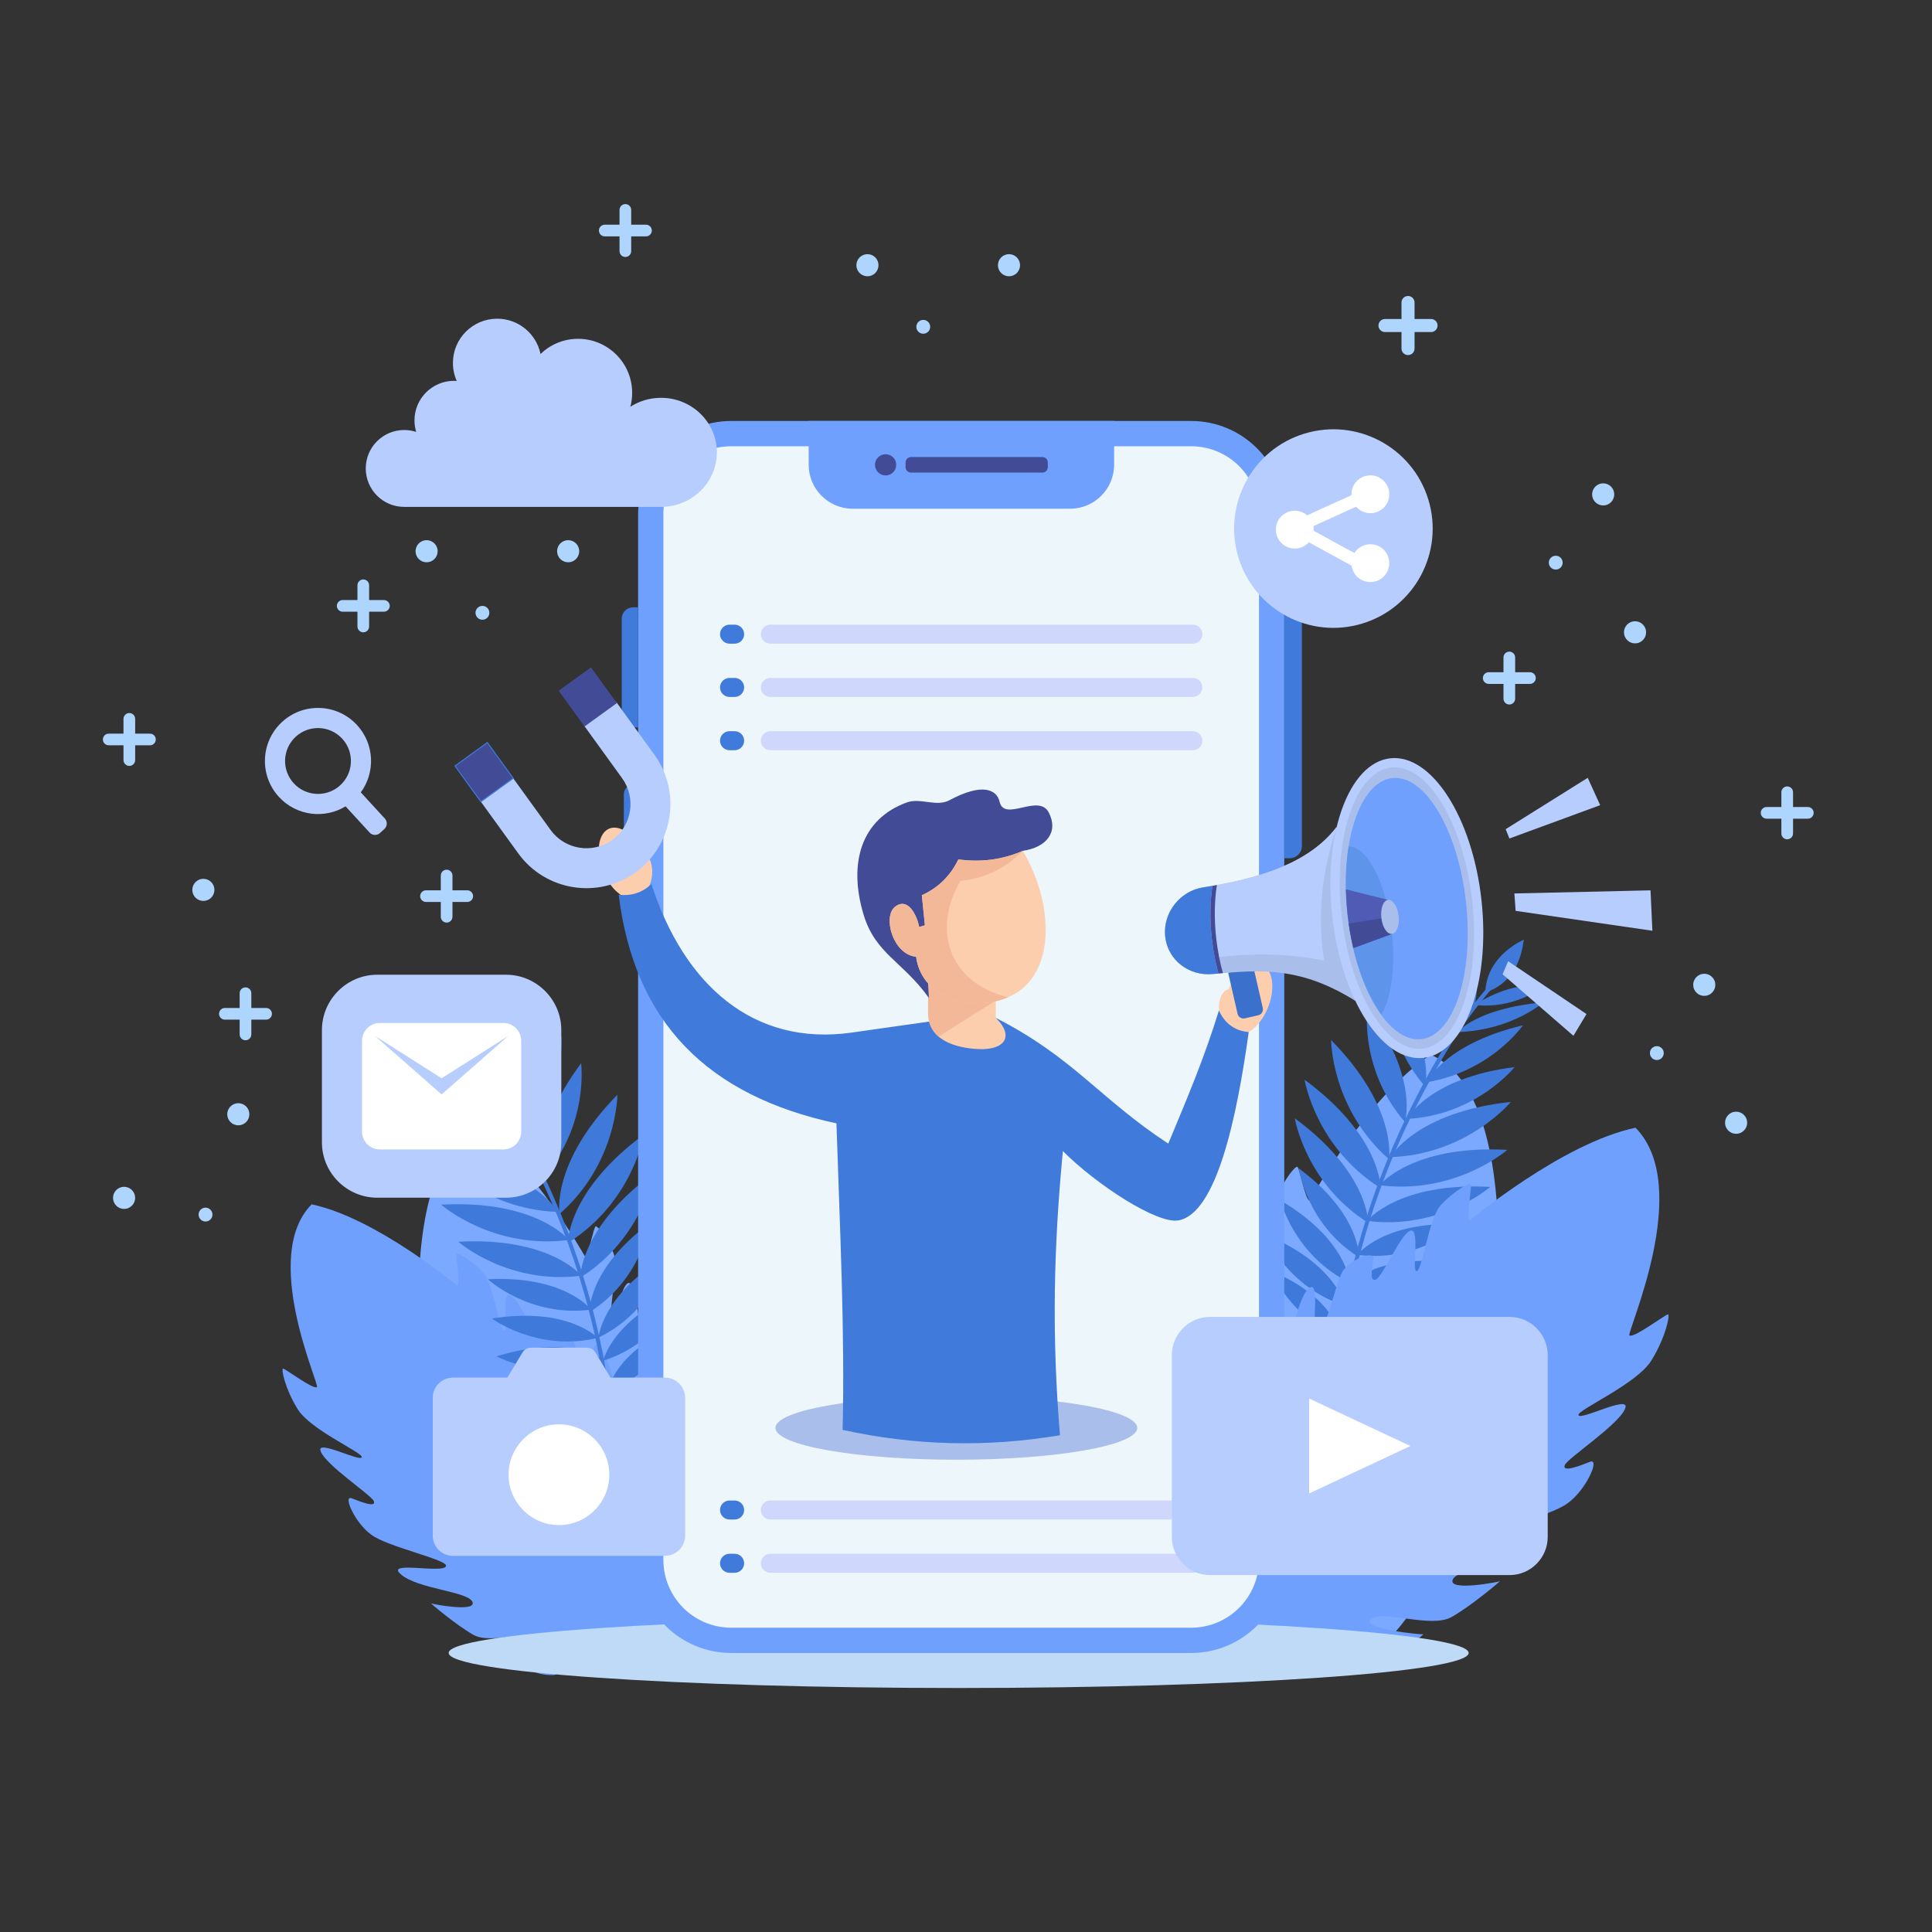 <?xml version="1.0" encoding="utf-8"?>
<!-- Generator: Adobe Illustrator 23.0.2, SVG Export Plug-In . SVG Version: 6.00 Build 0)  -->
<svg version="1.1" id="OBJECTS" xmlns="http://www.w3.org/2000/svg" xmlns:xlink="http://www.w3.org/1999/xlink" x="0px" y="0px"
	 viewBox="0 0 500 500" style="enable-background:new 0 0 500 500;" xml:space="preserve">
<rect x="0" y="0" width="500" height="500" fill="#333333" stroke="none"/>
<style type="text/css">
	.st0{fill-rule:evenodd;clip-rule:evenodd;fill:#7AA9FF;}
	.st1{fill-rule:evenodd;clip-rule:evenodd;fill:#6FA0FD;}
	.st2{fill-rule:evenodd;clip-rule:evenodd;fill:#3F79DA;}
	.st3{fill-rule:evenodd;clip-rule:evenodd;fill:#BEDAF7;}
	.st4{fill-rule:evenodd;clip-rule:evenodd;fill:#EDF7FB;}
	.st5{fill-rule:evenodd;clip-rule:evenodd;fill:#AABEEB;}
	.st6{fill-rule:evenodd;clip-rule:evenodd;fill:#407ADB;}
	.st7{fill-rule:evenodd;clip-rule:evenodd;fill:#424B96;}
	.st8{fill-rule:evenodd;clip-rule:evenodd;fill:#FDCEAE;}
	.st9{fill-rule:evenodd;clip-rule:evenodd;fill:#F3B898;}
	.st10{fill-rule:evenodd;clip-rule:evenodd;fill:#3B70CC;}
	.st11{fill-rule:evenodd;clip-rule:evenodd;fill:#B7CDFE;}
	.st12{fill-rule:evenodd;clip-rule:evenodd;fill:#5E94EA;}
	.st13{fill-rule:evenodd;clip-rule:evenodd;fill:#505BB5;}
	.st14{fill:#3F79DC;}
	.st15{fill-rule:evenodd;clip-rule:evenodd;fill:#FFFFFF;}
	.st16{fill-rule:evenodd;clip-rule:evenodd;fill:#CFD8FC;}
	.st17{fill-rule:evenodd;clip-rule:evenodd;fill:#AED5FE;}
</style>
<g>
	<g>
		<path class="st0" d="M212.878,428.089h-74.446c-1.675-0.565-3.322-1.418-4.864-2.951c-4.826-4.877-6.292-8.3-6.299-8.283
			c0.013,0.163,14.114,4.163,12.341,1.01c-1.69-2.925-13.667-2.849-16.978-7.052c-3.313-4.062-7.317-11.504-7.287-11.513
			c-0.024,0.112,10.382,6.669,10.168,3.467c-0.21-2.965-12.109-8.191-14.726-13.304c-2.607-4.836,10.32,3.897,11.678,2.279
			c1.293-1.256-12.421-10.138-15.109-14.569c-2.809-4.207-3.265-12.38-1.319-10.593c1.922,1.77,5.068,4.619,5.067,2.724
			c-0.089-1.77-8.264-13.169-8.189-16.977c-0.064-3.574,8.733,6.573,9.393,5.217c0.547-1.077-10.069-11.568-11.058-17.704
			c-1.09-5.949-0.244-11.087,0.281-10.993c0.486,0.135,5.328,7.968,6.455,7.624c0.949-0.181-1.555-36.793,15.746-44.614
			c14.37,9.302,27.56,33.259,27.625,33.244c1.039-0.313,2.272-7.489,2.778-7.713c0.463-0.238,3.027,2.864,4.645,6.932
			c1.471,3.982-1.558,15.555-0.255,15.962c1.096,0.262,2.82-10.055,4.743-7.974c1.733,1.989,1.973,12.29,3.269,13.169
			c1.181,0.849,1.683-2.392,2.121-4.322c0.439-1.902,4.815,1.95,5.539,5.24c0.525,3.236-1.6,15.933,0.375,15.428
			c1.697-0.667,3.657-12.334,5.445-9.017c1.598,3.152-1.097,13.23,1.298,14.091c2.216,0.739,2.791-8.388,2.877-8.346
			c-0.014,0.016,3.158,4.464,4.733,7.477c1.458,2.946-3.433,12.592-1.419,14.326c1.831,1.582,3.853-10.155,3.985-10.079
			c0.014,0,1.944,1.467,4.106,5.399c2.181,3.896-1.134,8.851,0.903,12.607c2.074,3.715,5.923-2.207,5.927-2.189
			C214.296,403.119,214.825,418.207,212.878,428.089z"/>
	</g>
	<g>
		<path class="st1" d="M212.863,406.684l-69.453,26.804c-1.767,0.076-3.609-0.127-5.6-1.002c-6.258-2.812-8.858-5.478-8.859-5.46
			c0.071,0.147,14.666-1.197,11.877-3.502c-2.63-2.12-13.776,2.263-18.378-0.466c-4.553-2.597-10.968-8.098-10.944-8.117
			c0.018,0.112,12.087,2.484,10.734-0.426c-1.263-2.69-14.246-3.282-18.528-7.109c-4.173-3.573,11.031-0.08,11.715-2.078
			c0.755-1.637-15.238-4.986-19.341-8.152c-4.135-2.913-7.504-10.374-5.045-9.407c2.43,0.959,6.391,2.484,5.708,0.716
			c-0.72-1.619-12.451-9.31-13.752-12.889c-1.347-3.312,10.514,2.987,10.64,1.484c0.123-1.201-13.559-7.167-16.69-12.535
			c-3.159-5.157-4.22-10.255-3.696-10.356c0.502-0.049,7.839,5.515,8.767,4.789c0.82-0.51-14.698-33.766-1.373-47.292
			c16.756,3.504,37.686,21.105,37.742,21.069c0.857-0.666-0.577-7.805-0.186-8.196c0.346-0.388,3.855,1.582,6.829,4.794
			c2.807,3.185,4.147,15.073,5.51,14.983c1.116-0.15-0.989-10.396,1.554-9.147c2.333,1.232,6.266,10.756,7.791,11.109
			c1.408,0.366,0.709-2.837,0.423-4.796c-0.275-1.932,5.194,0.086,7.054,2.895c1.655,2.829,4.243,15.44,5.904,14.258
			c1.343-1.234-1.029-12.823,1.834-10.372c2.625,2.365,3.74,12.738,6.284,12.679c2.334-0.108-0.416-8.831-0.32-8.822
			c-0.007,0.019,4.553,3.028,7.108,5.272c2.421,2.223,1.33,12.984,3.834,13.876c2.277,0.816-0.062-10.861,0.089-10.838
			c0.013-0.004,2.342,0.669,5.775,3.559c3.438,2.849,2.129,8.666,5.382,11.436c3.273,2.719,4.731-4.191,4.742-4.176
			C205.195,382.879,211.121,396.765,212.863,406.684z"/>
	</g>
	<g>
		<path class="st0" d="M268.994,427.786h84.608c1.905-0.642,3.775-1.611,5.528-3.353c5.484-5.542,7.15-9.433,7.159-9.414
			c-0.015,0.186-16.04,4.732-14.026,1.147c1.921-3.325,15.533-3.238,19.296-8.014c3.765-4.617,8.315-13.074,8.282-13.085
			c0.027,0.127-11.799,7.579-11.556,3.94c0.239-3.37,13.762-9.309,16.736-15.12c2.963-5.496-11.729,4.429-13.272,2.59
			c-1.47-1.427,14.116-11.521,17.171-16.557c3.192-4.781,3.711-14.07,1.499-12.039c-2.185,2.012-5.759,5.25-5.759,3.095
			c0.101-2.012,9.392-14.966,9.307-19.294c0.073-4.062-9.925,7.47-10.675,5.928c-0.622-1.224,11.443-13.147,12.567-20.121
			c1.239-6.761,0.278-12.6-0.319-12.493c-0.552,0.153-6.055,9.055-7.336,8.665c-1.078-0.205,1.768-41.816-17.896-50.704
			c-16.332,10.572-31.322,37.799-31.396,37.782c-1.181-0.356-2.582-8.512-3.157-8.766c-0.526-0.27-3.44,3.255-5.28,7.878
			c-1.672,4.526,1.771,17.678,0.289,18.141c-1.246,0.297-3.205-11.428-5.391-9.063c-1.969,2.26-2.243,13.968-3.716,14.966
			c-1.342,0.965-1.913-2.719-2.411-4.912c-0.499-2.161-5.472,2.216-6.295,5.956c-0.597,3.677,1.819,18.108-0.426,17.534
			c-1.928-0.759-4.156-14.017-6.189-10.247c-1.816,3.581,1.247,15.036-1.475,16.014c-2.519,0.84-3.172-9.533-3.27-9.485
			c0.016,0.018-3.589,5.074-5.379,8.498c-1.657,3.348,3.902,14.311,1.612,16.281c-2.081,1.797-4.379-11.541-4.529-11.455
			c-0.015,0.001-2.209,1.667-4.666,6.137c-2.479,4.427,1.289,10.059-1.027,14.328c-2.357,4.222-6.731-2.508-6.736-2.487
			C267.383,399.408,266.782,416.556,268.994,427.786z"/>
	</g>
	<g>
		<g>
			<path class="st2" d="M386.121,255.837c-7.818,8.882-13.982,19.532-19.358,29.998c-9.662,18.802-16.09,39.141-19.086,60.012
				l-1.015-0.365c2.988-20.498,9.293-40.411,18.603-59.037c5.453-10.91,11.877-22.017,19.983-31.223
				C385.697,254.712,386.577,255.32,386.121,255.837z"/>
		</g>
		<g>
			<path class="st2" d="M346.932,345.548c0,0-1.827-9.931-17.749-16.507C329.184,329.042,333.732,341.324,346.932,345.548z"/>
		</g>
		<g>
			<path class="st2" d="M348.144,337.964c0,0-2.327-10.942-20.813-18.514C327.331,319.45,332.845,333.032,348.144,337.964z"/>
		</g>
		<g>
			<path class="st2" d="M349.357,331.987c0,0-0.736-11.161-17.946-21.303C331.411,310.684,334.923,324.916,349.357,331.987z"/>
		</g>
		<g>
			<path class="st2" d="M351.72,325.406c0,0,0.435-11.176-15.623-23.06C336.097,302.346,338.103,316.866,351.72,325.406z"/>
		</g>
		<g>
			<path class="st2" d="M354.089,316.456c0,0,0.211-12.895-18.996-27.048C335.092,289.407,337.841,306.229,354.089,316.456z"/>
		</g>
		<g>
			<path class="st2" d="M357.306,307.497c0,0,0.234-13.393-19.687-28.075C337.619,279.422,340.454,296.89,357.306,307.497z"/>
		</g>
		<g>
			<path class="st2" d="M359.452,299.998c0,0,2.361-13.186-14.969-30.849C344.483,269.149,344.501,286.846,359.452,299.998z"/>
		</g>
		<g>
			<path class="st2" d="M363.582,290.353c0,0,3.68-11.507-9.711-29.361C353.871,260.992,351.781,276.817,363.582,290.353z"/>
		</g>
		<g>
			<path class="st2" d="M368.827,281.194c0,0,2.874-10.385-9.844-27.221C358.983,253.973,357.702,268.368,368.827,281.194z"/>
		</g>
		<g>
			<path class="st2" d="M373.58,272.163c0,0,1.982-8.786-9.413-23.754C364.168,248.409,363.692,260.698,373.58,272.163z"/>
		</g>
		<g>
			<path class="st2" d="M377.142,267.458c0,0,2.795-7.283-4.847-22.944C372.296,244.514,370.314,255.207,377.142,267.458z"/>
		</g>
		<g>
			<path class="st2" d="M381.331,260.745c0,0,3.074-5.981-2.571-17.783C378.76,242.962,376.151,251.579,381.331,260.745z"/>
		</g>
		<g>
			<path class="st2" d="M384.409,256.735c0,0,8.488-1.49,9.935-13.528C394.344,243.208,384.734,247.169,384.409,256.735z"/>
		</g>
		<g>
			<path class="st2" d="M399.007,255.551c0,0-6.278-2.406-17.398,4.488C381.609,260.039,390.457,261.696,399.007,255.551z"/>
		</g>
		<g>
			<path class="st2" d="M346.893,344.859c0,0,7.728-6.501,24.196-1.446C371.09,343.413,359.767,349.997,346.893,344.859z"/>
		</g>
		<g>
			<path class="st2" d="M349.57,332.064c0,0,7.667-8.143,27.397-5.022C376.968,327.042,365.206,335.79,349.57,332.064z"/>
		</g>
		<g>
			<path class="st2" d="M351.279,324.747c0,0,6.775-8.901,26.722-7.857C378.001,316.89,367.218,326.818,351.279,324.747z"/>
		</g>
		<g>
			<path class="st2" d="M353.796,315.961c0,0,8.04-10.084,31.864-8.786C385.659,307.174,372.839,318.406,353.796,315.961z"/>
		</g>
		<g>
			<path class="st2" d="M357.037,306.724c0,0,8.34-10.482,33.049-9.139C390.086,297.585,376.787,309.26,357.037,306.724z"/>
		</g>
		<g>
			<path class="st2" d="M359.834,299.46c0,0,6.567-11.676,31.173-14.281C391.007,285.179,379.735,298.821,359.834,299.46z"/>
		</g>
		<g>
			<path class="st2" d="M364.1,289.567c0,0,5.724-10.639,27.87-13.402C391.97,276.165,382.035,288.658,364.1,289.567z"/>
		</g>
		<g>
			<path class="st2" d="M369.225,280.085c0,0,4.39-9.842,24.911-14.743C394.136,265.343,385.969,277.264,369.225,280.085z"/>
		</g>
		<g>
			<path class="st2" d="M377.268,267.109c0,0,4.795-6.153,22.154-7.692C399.422,259.417,391.286,266.634,377.268,267.109z"/>
		</g>
		<g>
			<path class="st2" d="M347.919,337.883c0,0,8.756-6.962,27.836-1.046C375.755,336.837,362.861,343.81,347.919,337.883z"/>
		</g>
	</g>
	<g>
		<path class="st1" d="M273.005,399.824l78.934,30.462c2.008,0.087,4.102-0.144,6.364-1.138c7.112-3.196,10.067-6.226,10.068-6.205
			c-0.081,0.167-16.668-1.361-13.498-3.98c2.989-2.41,15.657,2.572,20.887-0.529c5.174-2.952,12.465-9.203,12.438-9.225
			c-0.021,0.128-13.737,2.822-12.199-0.485c1.436-3.058,16.191-3.73,21.057-8.08c4.743-4.061-12.537-0.091-13.315-2.362
			c-0.857-1.861,17.318-5.666,21.981-9.265c4.7-3.311,8.528-11.79,5.733-10.691c-2.762,1.09-7.263,2.824-6.487,0.814
			c0.818-1.84,14.151-10.581,15.629-14.649c1.531-3.763-11.949,3.396-12.093,1.687c-0.139-1.365,15.41-8.145,18.969-14.247
			c3.59-5.861,4.795-11.655,4.2-11.77c-0.57-0.056-8.909,6.268-9.963,5.442c-0.932-0.58,16.705-38.375,1.56-53.747
			c-19.043,3.983-42.831,23.986-42.893,23.944c-0.974-0.757,0.655-8.87,0.211-9.314c-0.394-0.442-4.381,1.798-7.762,5.449
			c-3.19,3.62-4.713,17.131-6.262,17.028c-1.269-0.171,1.124-11.815-1.766-10.396c-2.651,1.4-7.121,12.224-8.855,12.625
			c-1.6,0.417-0.806-3.224-0.481-5.45c0.313-2.196-5.903,0.097-8.017,3.29c-1.881,3.215-4.823,17.548-6.71,16.205
			c-1.526-1.402,1.17-14.574-2.084-11.788c-2.984,2.688-4.25,14.476-7.142,14.409c-2.653-0.123,0.473-10.036,0.365-10.026
			c0.008,0.022-5.175,3.441-8.078,5.992c-2.751,2.526-1.512,14.756-4.358,15.77c-2.589,0.928,0.07-12.344-0.101-12.317
			c-0.014-0.005-2.662,0.76-6.563,4.045c-3.908,3.238-2.42,9.849-6.117,12.998c-3.719,3.09-5.376-4.764-5.389-4.746
			C281.719,372.768,274.985,388.55,273.005,399.824z"/>
	</g>
	<g>
		<g>
			<path class="st2" d="M118.141,270.025c7.818,8.882,13.982,19.533,19.358,29.998c9.662,18.802,16.09,39.141,19.085,60.012
				l1.015-0.365c-2.988-20.498-9.294-40.411-18.603-59.037c-5.453-10.91-11.877-22.017-19.982-31.223
				C118.565,268.9,117.685,269.509,118.141,270.025z"/>
		</g>
		<g>
			<path class="st2" d="M157.33,359.736c0,0,1.827-9.931,17.748-16.507C175.078,343.23,170.531,355.512,157.33,359.736z"/>
		</g>
		<g>
			<path class="st2" d="M156.119,352.152c0,0,2.327-10.941,20.813-18.514C176.931,333.638,171.417,347.22,156.119,352.152z"/>
		</g>
		<g>
			<path class="st2" d="M154.905,346.176c0,0,0.736-11.161,17.946-21.303C172.851,324.872,169.339,339.104,154.905,346.176z"/>
		</g>
		<g>
			<path class="st2" d="M152.542,339.594c0,0-0.435-11.176,15.623-23.06C168.165,316.534,166.159,331.054,152.542,339.594z"/>
		</g>
		<g>
			<path class="st2" d="M150.173,330.644c0,0-0.211-12.895,18.997-27.048C169.17,303.595,166.421,320.417,150.173,330.644z"/>
		</g>
		<g>
			<path class="st2" d="M146.956,321.685c0,0-0.234-13.393,19.687-28.075C166.643,293.61,163.808,311.078,146.956,321.685z"/>
		</g>
		<g>
			<path class="st2" d="M144.81,314.186c0,0-2.361-13.186,14.968-30.849C159.778,283.337,159.761,301.034,144.81,314.186z"/>
		</g>
		<g>
			<path class="st2" d="M140.68,304.541c0,0-3.68-11.507,9.711-29.36C150.391,275.181,152.481,291.005,140.68,304.541z"/>
		</g>
		<g>
			<path class="st2" d="M135.436,295.382c0,0-2.875-10.385,9.844-27.22C145.279,268.161,146.559,282.556,135.436,295.382z"/>
		</g>
		<g>
			<path class="st2" d="M130.682,286.351c0,0-1.982-8.786,9.413-23.754C140.094,262.597,140.569,274.886,130.682,286.351z"/>
		</g>
		<g>
			<path class="st2" d="M127.12,281.646c0,0-2.795-7.283,4.846-22.944C131.967,258.702,133.948,269.395,127.12,281.646z"/>
		</g>
		<g>
			<path class="st2" d="M122.931,274.933c0,0-3.074-5.98,2.571-17.783C125.502,257.15,128.111,265.767,122.931,274.933z"/>
		</g>
		<g>
			<path class="st2" d="M119.853,270.923c0,0-8.488-1.49-9.935-13.528C109.918,257.396,119.528,261.358,119.853,270.923z"/>
		</g>
		<g>
			<path class="st2" d="M105.255,269.739c0,0,6.278-2.406,17.398,4.488C122.653,274.227,113.805,275.884,105.255,269.739z"/>
		</g>
		<g>
			<path class="st2" d="M157.368,359.047c0,0-7.728-6.501-24.196-1.446C133.172,357.601,144.494,364.185,157.368,359.047z"/>
		</g>
		<g>
			<path class="st2" d="M154.692,346.252c0,0-7.667-8.143-27.398-5.022C127.294,341.23,139.055,349.978,154.692,346.252z"/>
		</g>
		<g>
			<path class="st2" d="M152.983,338.935c0,0-6.775-8.901-26.722-7.857C126.261,331.078,137.044,341.006,152.983,338.935z"/>
		</g>
		<g>
			<path class="st2" d="M150.466,330.15c0,0-8.04-10.084-31.864-8.787C118.603,321.363,131.423,332.594,150.466,330.15z"/>
		</g>
		<g>
			<path class="st2" d="M147.225,320.912c0,0-8.34-10.482-33.049-9.139C114.176,311.773,127.475,323.448,147.225,320.912z"/>
		</g>
		<g>
			<path class="st2" d="M144.428,313.648c0,0-6.567-11.676-31.173-14.281C113.255,299.367,124.527,313.009,144.428,313.648z"/>
		</g>
		<g>
			<path class="st2" d="M140.162,303.755c0,0-5.724-10.639-27.87-13.402C112.291,290.353,122.227,302.845,140.162,303.755z"/>
		</g>
		<g>
			<path class="st2" d="M135.038,294.273c-0.001,0-4.39-9.842-24.912-14.742C110.126,279.531,118.294,291.453,135.038,294.273z"/>
		</g>
		<g>
			<path class="st2" d="M126.994,281.297c0,0-4.794-6.154-22.154-7.692C104.84,273.605,112.976,280.822,126.994,281.297z"/>
		</g>
		<g>
			<path class="st2" d="M156.343,352.071c0,0-8.756-6.962-27.836-1.046C128.507,351.026,141.401,357.998,156.343,352.071z"/>
		</g>
	</g>
	<g>
		<path class="st3" d="M248.1,436.853c72.698,0,131.991-4.075,131.991-9.071c0-4.996-59.293-9.07-131.991-9.07
			s-131.991,4.074-131.991,9.07C116.109,432.778,175.402,436.853,248.1,436.853z"/>
	</g>
	<g>
		<g>
			<path class="st1" d="M332.369,133.056v270.622c0,13.318-10.789,24.108-24.107,24.108H189.249
				c-13.318,0-24.107-10.791-24.107-24.108l0-270.622c0-13.304,10.79-24.107,24.107-24.107h119.013
				C321.58,108.949,332.369,119.752,332.369,133.056z"/>
		</g>
		<g>
			<path class="st4" d="M325.83,133.056c0-9.701-7.867-17.569-17.568-17.569l-119.012,0.001c-9.702,0-17.569,7.867-17.569,17.568
				l0,270.622c0,9.708,7.86,17.57,17.569,17.57h119.012c9.708,0,17.568-7.861,17.568-17.57V133.056z"/>
		</g>
		<g>
			<ellipse class="st5" cx="247.499" cy="369.539" rx="46.818" ry="8.24"/>
		</g>
		<g>
			<path class="st6" d="M333.77,222.117h-1.401v-63.852h1.401c1.745,0,3.159,1.415,3.159,3.161l0,57.53
				C336.93,220.702,335.516,222.117,333.77,222.117z"/>
		</g>
		<g>
			<path class="st6" d="M165.142,188.236h-1.301c-1.623,0-2.938-1.315-2.938-2.938v-25.181c0-1.622,1.316-2.938,2.938-2.938l1.302,0
				V188.236z"/>
		</g>
		<g>
			<path class="st6" d="M165.142,222.117h-1.135c-1.414,0-2.561-1.147-2.561-2.561v-13.988c0-1.416,1.147-2.563,2.561-2.563h1.135
				V222.117z"/>
		</g>
		<g>
			<path class="st1" d="M209.287,108.949h79.045v11.35c0,6.242-5.107,11.349-11.349,11.349h-56.347
				c-6.243,0-11.35-5.107-11.35-11.349V108.949z"/>
		</g>
		<g>
			<g>
				<path class="st7" d="M231.939,120.299c0,1.516-1.229,2.745-2.745,2.745c-1.517,0-2.745-1.229-2.745-2.745
					c0-1.517,1.229-2.745,2.745-2.745C230.71,117.553,231.939,118.782,231.939,120.299z"/>
			</g>
			<g>
				<path class="st7" d="M269.776,122.312h-34.015c-0.77,0-1.395-0.625-1.395-1.395v-1.237c0-0.77,0.625-1.395,1.395-1.395h34.015
					c0.77,0,1.395,0.625,1.395,1.395v1.237C271.171,121.687,270.546,122.312,269.776,122.312z"/>
			</g>
		</g>
		<g>
			<g>
				<g>
					<path class="st8" d="M157.464,214.535c2.77-1.377,6.717,1.408,8.862,6.229c1.578,0.342,2.656,2.688,2.454,5.505
						c-0.167,2.334-1.163,4.31-2.423,5.077c-0.332,0.401-0.724,0.723-1.175,0.947c-2.796,1.39-6.79-1.459-8.922-6.363
						C154.128,221.026,154.667,215.925,157.464,214.535z"/>
				</g>
				<g>
					<path class="st8" d="M326.774,249.775c-2.77-1.377-6.717,1.408-8.862,6.229c-1.578,0.342-2.656,2.688-2.454,5.506
						c0.167,2.334,1.163,4.31,2.423,5.077c0.332,0.401,0.724,0.723,1.176,0.948c2.796,1.389,6.79-1.46,8.922-6.364
						C330.109,256.267,329.57,251.165,326.774,249.775z"/>
				</g>
				<g>
					<path class="st6" d="M240.455,264.384l-20.05,2.847c-25.454,3.613-43.397-12.372-51.813-38.43
						c-2.378,2.212-5.195,3.152-8.479,2.743c4.044,33.053,23.055,52.061,56.358,59.178c0.83,25.891,2.23,53.882,1.601,79.325
						c18.493,4.082,37.24,4.587,56.253,1.388c-2.158-25.849-1.641-48.488,0.748-73.534c8.584,8.614,24.367,18.949,29.924,17.93
						c9.822-1.8,15.081-26.467,18.172-48.732c-3.656-0.326-6.187-2.246-7.713-5.589c-3.818,12.436-8.258,22.795-13.104,34.46
						c-17.782-11.654-24.423-22.216-44.635-32.543L240.455,264.384z"/>
				</g>
				<g>
					<path class="st8" d="M240.178,254.481h17.541v8.946c4.875,4.77,2.32,8.433-4.64,8.069c-5.926-0.309-12.901-2.369-12.901-9.392
						V254.481z"/>
				</g>
				<g>
					<path class="st9" d="M240.178,254.481h17.541v4.473l-14.83,9.296c-1.648-1.42-2.711-3.405-2.711-6.146V254.481z"/>
				</g>
				<g>
					<path class="st7" d="M264.698,220.193l-24.52,34.287l0.222,3.784c-6.793-9.482-13.839-11.396-16.898-21.531
						c-4.028-13.347-0.632-24.799,11.208-29.067c3.501-1.262,7.651,1.229,10.975-0.555c8.549-4.588,12.266-2.807,13.018,0.401
						c1.249,5.328,10.106-2.287,12.72,2.764C274.005,215.264,270.894,219.303,264.698,220.193z"/>
				</g>
				<g>
					<path class="st8" d="M248.022,222.417c5.839,0.798,11.402,0.083,16.676-2.224c8.624,14.497,8.932,34.869-6.379,38.778
						c-8.471,2.163-19.864-1.083-21.229-11.356c-6.029-0.607-8.689-10.389-5.463-12.931c3.39-2.671,5.719,2.332,6.257,5.223
						l1.48-0.436l-0.792-7.79C242.869,229.74,245.984,226.617,248.022,222.417z"/>
				</g>
				<g>
					<path class="st9" d="M248.022,222.417c5.839,0.798,11.402,0.083,16.676-2.224c-4.269,4.303-9.482,7.135-16.11,7.769
						c-7.153,11.957-3.638,26.154,12.273,30.15c-0.795,0.34-1.64,0.629-2.542,0.859c-8.471,2.163-19.864-1.083-21.229-11.356
						c-6.029-0.607-8.689-10.389-5.463-12.931c3.39-2.671,5.719,2.332,6.257,5.223l1.48-0.436l-0.792-7.79
						C242.869,229.74,245.984,226.617,248.022,222.417z"/>
				</g>
			</g>
			<g>
				<g>
					<path class="st10" d="M317.847,251.727l6.526-1.494l2.436,10.642c0.193,0.841-0.338,1.686-1.178,1.879l-3.47,0.794
						c-0.841,0.192-1.686-0.338-1.878-1.179L317.847,251.727z"/>
				</g>
				<g>
					<path class="st5" d="M311.382,229.649c14.888-2.329,27.459-6.353,34.559-15.657l14.627,33.121l-9.812,11.905
						c-13.933-8.71-24.054-8.159-36.884-6.937c-6.12,0.583-11.641-3.554-12.319-9.665l0,0c-0.238-2.148,0.156-4.245,1.029-6.103
						l0.002-0.005c0.033-0.069,0.066-0.137,0.099-0.206l0.013-0.026c0.212-0.427,0.45-0.84,0.711-1.237l0.003-0.004
						c0.04-0.061,0.08-0.121,0.121-0.18l0.023-0.033c0.039-0.056,0.078-0.112,0.118-0.168l0.023-0.032
						c0.042-0.059,0.085-0.117,0.128-0.175l0.007-0.009c0.045-0.06,0.091-0.12,0.137-0.18l0.023-0.03
						c0.188-0.239,0.384-0.471,0.589-0.695l0.022-0.024l0.123-0.132l0.059-0.062l0.11-0.113l0.074-0.074l0.108-0.106l0.071-0.068
						l0.114-0.108l0.073-0.067c0.039-0.036,0.079-0.072,0.118-0.107l0.055-0.049c0.044-0.039,0.089-0.077,0.133-0.116
						c0.062-0.053,0.124-0.104,0.186-0.155l0.119-0.096l0.083-0.066l0.114-0.087l0.091-0.07l0.119-0.087l0.087-0.063l0.122-0.086
						l0.098-0.067l0.105-0.071l0.13-0.085l0.085-0.055c0.046-0.029,0.093-0.058,0.14-0.087l0.087-0.054
						c0.048-0.03,0.098-0.058,0.146-0.087l0.073-0.043l0.002-0.001l0.062-0.034c0.056-0.031,0.111-0.063,0.167-0.094l0.075-0.04
						l0.153-0.081l0.097-0.049l0.142-0.071l0.097-0.046l0.137-0.065l0.106-0.048c0.047-0.021,0.095-0.042,0.143-0.062l0.098-0.042
						c0.054-0.023,0.108-0.045,0.163-0.067l0.078-0.032c0.06-0.024,0.12-0.047,0.18-0.069l0.075-0.029l0.003-0.001
						c0.077-0.029,0.155-0.056,0.233-0.083l0.004-0.001l0.099-0.033c0.052-0.017,0.104-0.034,0.156-0.051l0.102-0.031
						c0.052-0.016,0.104-0.032,0.156-0.047l0.11-0.031l0.146-0.04l0.11-0.029l0.167-0.041l0.089-0.021
						c0.061-0.014,0.123-0.028,0.185-0.041l0.083-0.018c0.06-0.013,0.12-0.024,0.181-0.036l0.092-0.018
						C311.205,229.678,311.293,229.663,311.382,229.649z"/>
				</g>
				<g>
					<path class="st11" d="M311.382,229.649c14.888-2.329,27.459-6.353,34.559-15.657c-3.857,11.539-5.083,23.078-3.276,34.617
						c-9.431-1.984-18.862-1.964-28.293-0.801l-6.93-16.771l0.047-0.026c0.056-0.031,0.111-0.063,0.167-0.094l0.075-0.04
						l0.153-0.081l0.097-0.049l0.142-0.071l0.097-0.046l0.137-0.065l0.106-0.048c0.047-0.021,0.095-0.042,0.143-0.062l0.098-0.042
						c0.054-0.023,0.108-0.045,0.163-0.067l0.078-0.032c0.06-0.024,0.12-0.047,0.18-0.069l0.075-0.029l0.003-0.001
						c0.077-0.029,0.155-0.056,0.233-0.083l0.004-0.001l0.099-0.033c0.052-0.017,0.104-0.034,0.156-0.051l0.102-0.031
						c0.052-0.016,0.104-0.032,0.156-0.047l0.11-0.031l0.146-0.04l0.11-0.029l0.167-0.041l0.089-0.021
						c0.061-0.014,0.123-0.028,0.185-0.041l0.083-0.018c0.06-0.013,0.12-0.024,0.181-0.036l0.092-0.018
						C311.205,229.678,311.293,229.663,311.382,229.649z"/>
				</g>
				<g>
					<path class="st6" d="M311.382,229.649c0.81-0.126,1.612-0.258,2.408-0.395c-0.623,3.962-0.722,8.663-0.169,13.65
						c0.358,3.227,0.957,6.277,1.734,9.038c-0.492,0.044-0.987,0.09-1.483,0.139c-6.12,0.583-11.641-3.554-12.319-9.665l0,0
						C300.874,236.306,305.309,230.599,311.382,229.649z"/>
				</g>
				<g>
					<path class="st11" d="M359.793,196.245c10.66-1.183,21.229,15.215,23.605,36.626c2.377,21.411-4.339,39.728-15,40.911
						c-10.66,1.183-21.229-15.215-23.605-36.626C342.417,215.745,349.132,197.428,359.793,196.245z"/>
				</g>
				<g>
					<path class="st5" d="M360.059,198.639c9.339-1.037,18.716,14.409,20.946,34.498c2.23,20.089-3.533,37.215-12.871,38.251
						c-9.338,1.037-18.716-14.408-20.946-34.498C344.957,216.801,350.72,199.676,360.059,198.639z"/>
				</g>
				<g>
					
						<ellipse transform="matrix(0.994 -0.11 0.11 0.994 -23.701 41.596)" class="st1" cx="364.096" cy="235.014" rx="15.424" ry="33.985"/>
				</g>
				<g>
					<path class="st12" d="M357.492,262.514c-4.216-5.796-7.538-15.089-8.726-25.799c-0.707-6.366-0.568-12.409,0.258-17.646
						c4.835-0.115,9.798,9.631,11.184,22.12C361.22,250.318,360.048,258.436,357.492,262.514z"/>
				</g>
				<g>
					<path class="st13" d="M359.24,232.887l-10.912-2.718c0.047,2.129,0.19,4.317,0.437,6.546c0.334,3.008,0.837,5.904,1.48,8.642
						l10.015-3.671L359.24,232.887z"/>
				</g>
				<g>
					<path class="st7" d="M349.057,239.013l10.693-1.727l0.51,4.4l-10.015,3.671C349.768,243.323,349.368,241.202,349.057,239.013z"
						/>
				</g>
				<g>
					<path class="st5" d="M359.24,232.887c1.235-0.137,2.456,1.723,2.726,4.154c0.27,2.431-0.513,4.514-1.748,4.651
						c-1.236,0.137-2.456-1.723-2.726-4.154C357.222,235.107,358.005,233.024,359.24,232.887z"/>
				</g>
				<g>
					<path class="st7" d="M314.933,229.051c-0.634,3.978-0.738,8.708-0.181,13.727c0.359,3.236,0.96,6.294,1.741,9.062
						c-0.377,0.033-0.757,0.067-1.138,0.102c-0.778-2.761-1.376-5.811-1.734-9.038c-0.553-4.988-0.455-9.689,0.169-13.651
						C314.173,229.187,314.554,229.12,314.933,229.051z"/>
				</g>
			</g>
		</g>
		<g>
			<g>
				<path class="st11" d="M159.502,181.701l9.884,13.662c7.025,9.711,4.836,23.355-4.875,30.38
					c-9.711,7.026-23.355,4.837-30.38-4.875l-9.883-13.662l8.373-6.057l9.884,13.661c3.682,5.09,10.86,6.242,15.949,2.559l0,0
					c5.09-3.682,6.242-10.86,2.56-15.95l-9.883-13.662L159.502,181.701z"/>
			</g>
			<g>
				
					<rect x="120.12" y="194.117" transform="matrix(0.81 -0.586 0.586 0.81 -93.351 111.366)" class="st7" width="10.334" height="11.422"/>
				<path class="st14" d="M124.419,207.666l-0.076-0.106l-6.772-9.361l0.106-0.076l8.479-6.134l0.076,0.106l6.772,9.361
					l-0.106,0.076L124.419,207.666z M117.936,198.259l6.543,9.043l8.161-5.904l-6.542-9.043L117.936,198.259z"/>
			</g>
			<g>
				
					<rect x="147.002" y="174.669" transform="matrix(0.81 -0.586 0.586 0.81 -76.847 123.424)" class="st7" width="10.334" height="11.422"/>
			</g>
		</g>
		<g>
			<g>
				<polygon class="st11" points="389.668,214.589 390.633,217.002 414.123,208.378 410.905,201.298 				"/>
			</g>
			<g>
				<polygon class="st11" points="391.92,231.224 392.242,235.73 427.638,240.878 427.155,230.42 				"/>
			</g>
			<g>
				<polygon class="st11" points="390.311,248.762 388.863,252.14 407.205,268.069 410.583,262.437 				"/>
			</g>
		</g>
		<g>
			<g>
				<path class="st11" d="M97.624,252.259h33.333c7.87,0,14.309,6.439,14.309,14.309v29.088c0,7.87-6.439,14.309-14.309,14.309
					H97.624c-7.87,0-14.309-6.439-14.309-14.309v-29.088C83.316,258.698,89.754,252.259,97.624,252.259z"/>
			</g>
			<g>
				<g>
					<path class="st15" d="M98.298,264.745h31.985c2.533,0,4.605,2.072,4.605,4.605v23.524c0,2.533-2.072,4.605-4.605,4.605H98.298
						c-2.533,0-4.604-2.072-4.604-4.605V269.35C93.694,266.817,95.766,264.745,98.298,264.745z"/>
				</g>
				<g>
					<polygon class="st11" points="114.291,283.24 97.071,268.119 114.291,279.056 131.511,268.119 					"/>
				</g>
			</g>
		</g>
		<g>
			<g>
				
					<ellipse transform="matrix(0.957 -0.292 0.292 0.957 -24.915 106.553)" class="st11" cx="344.874" cy="136.829" rx="25.677" ry="25.677"/>
			</g>
			<g>
				<path class="st15" d="M349.741,128.157l-11.432,5.199c-0.171-0.093-0.363-0.269-0.54-0.383
					c-3.349-2.181-7.883,0.343-7.558,4.525c0.246,3.158,3.414,5.121,6.272,4.267c0.453-0.135,0.878-0.34,1.241-0.57
					c0.204-0.129,0.353-0.243,0.52-0.384c0.133-0.112,0.382-0.384,0.512-0.452c0.322,0.131,0.716,0.38,1.054,0.569
					c3.103,1.736,6.367,3.466,9.47,5.175c0.712,0.392,0.429,0.167,0.652,0.958c1.167,4.133,6.631,4.819,8.84,1.325
					c2.066-3.269-0.228-7.432-3.974-7.534c-1.015-0.028-1.904,0.241-2.612,0.658c-0.377,0.222-0.633,0.432-0.913,0.691
					c-0.457,0.425-0.493,0.607-0.753,0.893c-0.217-0.04-7.373-3.999-7.891-4.288l-2.64-1.433l-0.058-1.224
					c1.833-0.836,3.641-1.668,5.506-2.504c0.338-0.152,5.308-2.447,5.535-2.48c0.723,0.717,1.418,1.292,2.756,1.566
					c1.341,0.275,2.611-0.09,3.536-0.667c0.821-0.513,1.551-1.324,1.965-2.396c0.437-1.13,0.42-2.589-0.08-3.688
					c-1.583-3.482-6.071-3.931-8.334-1.108c-0.519,0.648-0.847,1.389-1.003,2.246C349.747,127.488,349.786,127.804,349.741,128.157z
					"/>
			</g>
		</g>
		<g>
			<path class="st11" d="M104.606,131.182h66.461c7.986,0,14.461-6.319,14.461-14.114c0-7.794-6.475-14.113-14.461-14.113
				c-2.926,0-5.649,0.849-7.924,2.307c0.301-1.142,0.462-2.342,0.462-3.58c0-7.731-6.267-13.997-13.997-13.997
				c-3.777,0-7.203,1.496-9.722,3.927c-1.073-5.213-5.687-9.133-11.217-9.133c-6.325,0-11.453,5.128-11.453,11.453
				c0,1.656,0.352,3.23,0.985,4.651c-0.23-0.015-0.462-0.024-0.695-0.024c-5.655,0-10.238,4.584-10.238,10.238
				c0,1.037,0.155,2.038,0.441,2.981c-0.976-0.32-2.019-0.494-3.102-0.494c-5.495,0-9.949,4.454-9.949,9.949
				C94.657,126.727,99.111,131.182,104.606,131.182z"/>
		</g>
		<g>
			<g>
				<path class="st16" d="M199.361,161.66h109.348c1.355,0,2.462,1.108,2.462,2.462v0.001c0,1.354-1.107,2.462-2.462,2.462H199.361
					c-1.354,0-2.462-1.108-2.462-2.462v-0.001C196.9,162.768,198.008,161.66,199.361,161.66z"/>
			</g>
			<g>
				<path class="st16" d="M199.361,175.447h109.348c1.355,0,2.462,1.107,2.462,2.461v0.001c0,1.354-1.107,2.462-2.462,2.462H199.361
					c-1.354,0-2.462-1.107-2.462-2.462v-0.001C196.9,176.554,198.008,175.447,199.361,175.447z"/>
			</g>
			<g>
				<path class="st16" d="M199.361,189.232h109.348c1.355,0,2.462,1.108,2.462,2.462v0.001c0,1.354-1.107,2.462-2.462,2.462H199.361
					c-1.354,0-2.462-1.108-2.462-2.462v-0.001C196.9,190.34,198.008,189.232,199.361,189.232z"/>
			</g>
			<g>
				<path class="st6" d="M188.802,161.66h1.321c1.354,0,2.462,1.108,2.462,2.462v0.001c0,1.354-1.108,2.462-2.462,2.462h-1.321
					c-1.354,0-2.462-1.108-2.462-2.462v-0.001C186.34,162.768,187.447,161.66,188.802,161.66z"/>
			</g>
			<g>
				<path class="st6" d="M188.802,175.447h1.321c1.354,0,2.462,1.107,2.462,2.461v0.001c0,1.354-1.108,2.462-2.462,2.462h-1.321
					c-1.354,0-2.462-1.107-2.462-2.462v-0.001C186.34,176.554,187.447,175.447,188.802,175.447z"/>
			</g>
			<g>
				<path class="st6" d="M188.802,189.232h1.321c1.354,0,2.462,1.108,2.462,2.462v0.001c0,1.354-1.108,2.462-2.462,2.462h-1.321
					c-1.354,0-2.462-1.108-2.462-2.462v-0.001C186.34,190.34,187.447,189.232,188.802,189.232z"/>
			</g>
		</g>
		<g>
			<g>
				<path class="st16" d="M199.361,388.327h109.348c1.355,0,2.462,1.107,2.462,2.461v0.001c0,1.354-1.107,2.461-2.462,2.461H199.361
					c-1.354,0-2.462-1.107-2.462-2.461v-0.001C196.9,389.434,198.008,388.327,199.361,388.327z"/>
			</g>
			<g>
				<path class="st16" d="M199.361,402.112h109.348c1.355,0,2.462,1.108,2.462,2.462v0.001c0,1.354-1.107,2.462-2.462,2.462H199.361
					c-1.354,0-2.462-1.108-2.462-2.462v-0.001C196.9,403.22,198.008,402.112,199.361,402.112z"/>
			</g>
			<g>
				<path class="st6" d="M188.802,388.327h1.321c1.354,0,2.462,1.107,2.462,2.461v0.001c0,1.354-1.108,2.461-2.462,2.461h-1.321
					c-1.354,0-2.462-1.107-2.462-2.461v-0.001C186.34,389.434,187.447,388.327,188.802,388.327z"/>
			</g>
			<g>
				<path class="st6" d="M188.802,402.112h1.321c1.354,0,2.462,1.108,2.462,2.462v0.001c0,1.354-1.108,2.462-2.462,2.462h-1.321
					c-1.354,0-2.462-1.108-2.462-2.462v-0.001C186.34,403.22,187.447,402.112,188.802,402.112z"/>
			</g>
		</g>
		<g>
			<g>
				<path class="st11" d="M313.142,407.632h77.533c5.43,0,9.872-4.442,9.872-9.872v-47.076c0-5.43-4.442-9.872-9.872-9.872h-77.533
					c-5.43,0-9.872,4.442-9.872,9.872v47.076C303.271,403.19,307.713,407.632,313.142,407.632z"/>
			</g>
			<g>
				<polygon class="st15" points="338.806,361.938 365.011,374.222 338.806,386.506 				"/>
			</g>
		</g>
		<g>
			<g>
				<path class="st11" d="M117.211,356.523h14.095l3.606-5.99c0.497-0.825,0.901-1.755,2.721-1.755h7.022h7.022
					c1.82,0,2.225,0.93,2.721,1.755l3.607,5.99h14.095c2.871,0,5.219,2.349,5.219,5.219v35.694c0,2.871-2.348,5.22-5.219,5.22
					h-54.888c-2.871,0-5.219-2.349-5.219-5.22v-35.694C111.991,358.872,114.34,356.523,117.211,356.523z"/>
			</g>
			<g>
				<path class="st15" d="M144.655,394.69c7.18,0,13.036-5.857,13.036-13.037c0-7.18-5.856-13.036-13.036-13.036
					c-7.18,0-13.037,5.856-13.037,13.036C131.618,388.833,137.475,394.69,144.655,394.69z"/>
			</g>
		</g>
		<g>
			<path class="st11" d="M73.011,186.825c5.589-5.128,14.276-4.755,19.404,0.834c4.509,4.914,4.764,12.223,0.961,17.403l6.223,6.782
				c0.708,0.771,0.656,1.981-0.115,2.689l-1.14,1.046c-0.771,0.708-1.981,0.656-2.689-0.116l-6.223-6.782
				c-5.487,3.344-12.747,2.463-17.255-2.451C67.049,200.641,67.423,191.953,73.011,186.825L73.011,186.825z M76.535,190.665
				c-3.468,3.182-3.7,8.573-0.518,12.041c3.182,3.468,8.573,3.7,12.041,0.518c3.468-3.182,3.7-8.573,0.518-12.041
				C85.393,187.714,80.003,187.483,76.535,190.665z"/>
		</g>
	</g>
</g>
<g>
	<g>
		<g>
			<path class="st17" d="M364.395,91.896c-0.931,0-1.689-0.756-1.689-1.689V78.289c0-0.933,0.757-1.69,1.689-1.69
				c0.933,0,1.69,0.756,1.69,1.69v11.917C366.084,91.139,365.328,91.896,364.395,91.896z"/>
		</g>
		<g>
			<path class="st17" d="M370.357,85.935h-11.92c-0.932,0-1.69-0.756-1.69-1.689c0-0.931,0.757-1.69,1.69-1.69h11.92
				c0.932,0,1.69,0.76,1.69,1.69C372.046,85.179,371.289,85.936,370.357,85.935z"/>
		</g>
	</g>
	<g>
		<g>
			<path class="st17" d="M390.611,182.328c-0.833,0-1.511-0.676-1.511-1.511v-10.665c0-0.835,0.678-1.512,1.511-1.512
				c0.835,0,1.512,0.677,1.512,1.512v10.665C392.123,181.651,391.446,182.328,390.611,182.328z"/>
		</g>
		<g>
			<path class="st17" d="M395.946,176.994h-10.667c-0.835,0-1.512-0.676-1.512-1.511c0-0.833,0.678-1.512,1.512-1.512h10.667
				c0.834,0,1.512,0.68,1.512,1.512C397.458,176.318,396.781,176.995,395.946,176.994z"/>
		</g>
	</g>
	<g>
		<g>
			<path class="st17" d="M161.844,66.505c-0.834,0-1.512-0.676-1.512-1.511V54.328c0-0.835,0.678-1.512,1.512-1.512
				c0.835,0,1.512,0.677,1.512,1.512v10.664C163.356,65.828,162.679,66.505,161.844,66.505z"/>
		</g>
		<g>
			<path class="st17" d="M167.18,61.171h-10.668c-0.834,0-1.512-0.676-1.512-1.511c0-0.833,0.678-1.512,1.512-1.512h10.668
				c0.834,0,1.512,0.68,1.512,1.512C168.692,60.494,168.014,61.171,167.18,61.171z"/>
		</g>
	</g>
	<g>
		<g>
			<path class="st17" d="M63.533,269.219c-0.834,0-1.511-0.676-1.511-1.511v-10.665c0-0.835,0.678-1.512,1.511-1.512
				c0.835,0,1.512,0.677,1.512,1.512v10.664C65.044,268.542,64.368,269.219,63.533,269.219z"/>
		</g>
		<g>
			<path class="st17" d="M68.868,263.884H58.2c-0.834,0-1.512-0.676-1.512-1.511c0-0.833,0.678-1.512,1.512-1.512h10.667
				c0.835,0,1.512,0.68,1.512,1.512C70.38,263.208,69.702,263.885,68.868,263.884z"/>
		</g>
	</g>
	<g>
		<g>
			<path class="st17" d="M240.735,84.577c0,0.991-0.803,1.793-1.793,1.793c-0.99,0-1.794-0.802-1.794-1.793s0.803-1.794,1.794-1.794
				C239.932,82.783,240.735,83.586,240.735,84.577z"/>
		</g>
		<g>
			<path class="st17" d="M263.988,68.638c0,1.58-1.282,2.862-2.862,2.862c-1.581,0-2.862-1.282-2.862-2.862
				c0-1.581,1.281-2.862,2.862-2.862C262.706,65.776,263.988,67.057,263.988,68.638z"/>
		</g>
		<g>
			<path class="st17" d="M227.354,68.638c0,1.58-1.281,2.862-2.862,2.862c-1.58,0-2.862-1.282-2.862-2.862
				c0-1.581,1.282-2.862,2.862-2.862C226.073,65.776,227.354,67.057,227.354,68.638z"/>
		</g>
	</g>
	<g>
		<g>
			<path class="st17" d="M429.188,274.285c-0.966,0.223-1.929-0.379-2.151-1.343c-0.223-0.965,0.378-1.929,1.343-2.152
				c0.965-0.223,1.928,0.379,2.152,1.344C430.755,273.098,430.153,274.062,429.188,274.285z"/>
		</g>
		<g>
			<path class="st17" d="M449.951,293.354c-1.539,0.356-3.077-0.605-3.433-2.145c-0.356-1.541,0.605-3.077,2.145-3.433
				c1.541-0.356,3.077,0.604,3.433,2.145C452.451,291.461,451.492,292.999,449.951,293.354z"/>
		</g>
		<g>
			<path class="st17" d="M441.706,257.661c-1.539,0.355-3.077-0.604-3.433-2.145c-0.356-1.539,0.605-3.077,2.145-3.433
				c1.541-0.356,3.077,0.605,3.433,2.145C444.207,255.768,443.247,257.304,441.706,257.661z"/>
		</g>
	</g>
	<g>
		<g>
			<path class="st17" d="M403.028,147.361c-0.965,0.223-1.928-0.379-2.151-1.343c-0.223-0.965,0.378-1.928,1.343-2.152
				c0.965-0.223,1.929,0.379,2.152,1.344C404.595,146.175,403.993,147.138,403.028,147.361z"/>
		</g>
		<g>
			<path class="st17" d="M423.791,166.431c-1.54,0.356-3.077-0.605-3.433-2.145c-0.356-1.541,0.605-3.077,2.145-3.433
				c1.541-0.356,3.077,0.604,3.433,2.145C426.291,164.538,425.332,166.075,423.791,166.431z"/>
		</g>
		<g>
			<path class="st17" d="M415.546,130.737c-1.54,0.356-3.077-0.604-3.433-2.144c-0.356-1.54,0.605-3.078,2.145-3.433
				c1.541-0.356,3.077,0.605,3.433,2.145C418.047,128.845,417.087,130.381,415.546,130.737z"/>
		</g>
	</g>
	<g>
		<g>
			<path class="st17" d="M94.019,163.646c-0.833,0-1.511-0.676-1.511-1.511V151.47c0-0.835,0.678-1.512,1.511-1.512
				c0.835,0,1.512,0.677,1.512,1.512v10.665C95.531,162.969,94.854,163.646,94.019,163.646z"/>
		</g>
		<g>
			<path class="st17" d="M99.355,158.312H88.688c-0.835,0-1.512-0.676-1.512-1.511c0-0.833,0.677-1.512,1.512-1.512h10.667
				c0.834,0,1.512,0.68,1.512,1.512C100.867,157.636,100.189,158.313,99.355,158.312z"/>
		</g>
	</g>
	<g>
		<g>
			<path class="st17" d="M126.647,158.596c0,0.991-0.803,1.793-1.793,1.793c-0.991,0-1.794-0.802-1.794-1.793
				c0-0.991,0.803-1.794,1.794-1.794C125.844,156.802,126.647,157.605,126.647,158.596z"/>
		</g>
		<g>
			<path class="st17" d="M149.901,142.658c0,1.58-1.282,2.862-2.862,2.862c-1.581,0-2.862-1.282-2.862-2.862
				c0-1.581,1.281-2.862,2.862-2.862C148.619,139.795,149.901,141.076,149.901,142.658z"/>
		</g>
		<g>
			<path class="st17" d="M113.267,142.658c0,1.58-1.281,2.862-2.862,2.862c-1.58,0-2.862-1.282-2.862-2.862
				c0-1.581,1.282-2.862,2.862-2.862C111.986,139.795,113.267,141.076,113.267,142.658z"/>
		</g>
		<g>
			<path class="st17" d="M55.494,230.299c0,1.58-1.282,2.862-2.862,2.862c-1.581,0-2.862-1.282-2.862-2.862
				c0-1.581,1.281-2.862,2.862-2.862C54.212,227.437,55.494,228.718,55.494,230.299z"/>
		</g>
	</g>
	<g>
		<g>
			<path class="st17" d="M54.637,313.274c0.585,0.799,0.411,1.922-0.387,2.506c-0.799,0.585-1.921,0.412-2.507-0.387
				c-0.585-0.799-0.411-1.922,0.388-2.507C52.929,312.301,54.052,312.475,54.637,313.274z"/>
		</g>
		<g>
			<path class="st17" d="M63.984,286.677c0.933,1.275,0.656,3.067-0.619,4c-1.276,0.934-3.067,0.656-4-0.619
				c-0.934-1.276-0.657-3.066,0.619-4C61.259,285.125,63.05,285.401,63.984,286.677z"/>
		</g>
		<g>
			<path class="st17" d="M34.425,308.318c0.933,1.275,0.657,3.066-0.619,4c-1.275,0.934-3.067,0.656-4-0.618
				c-0.934-1.276-0.656-3.067,0.619-4.001C31.701,306.765,33.491,307.042,34.425,308.318z"/>
		</g>
	</g>
	<g>
		<g>
			<path class="st17" d="M115.585,238.765c-0.833,0-1.511-0.676-1.511-1.511v-10.666c0-0.835,0.678-1.512,1.511-1.512
				c0.835,0,1.512,0.677,1.512,1.512v10.665C117.097,238.088,116.42,238.765,115.585,238.765z"/>
		</g>
		<g>
			<path class="st17" d="M120.921,233.43h-10.667c-0.834,0-1.512-0.676-1.512-1.511c0-0.833,0.678-1.512,1.512-1.512h10.667
				c0.834,0,1.512,0.68,1.512,1.512C122.433,232.754,121.755,233.431,120.921,233.43z"/>
		</g>
	</g>
	<g>
		<g>
			<path class="st17" d="M462.527,217.209c-0.834,0-1.511-0.676-1.511-1.511v-10.665c0-0.835,0.678-1.512,1.511-1.512
				c0.835,0,1.512,0.677,1.512,1.512v10.665C464.039,216.532,463.362,217.209,462.527,217.209z"/>
		</g>
		<g>
			<path class="st17" d="M467.862,211.875h-10.668c-0.834,0-1.512-0.676-1.512-1.511c0-0.833,0.678-1.512,1.512-1.512h10.668
				c0.834,0,1.512,0.68,1.512,1.512C469.374,211.199,468.696,211.876,467.862,211.875z"/>
		</g>
	</g>
	<g>
		<g>
			<path class="st17" d="M33.47,198.22c-0.833,0-1.511-0.676-1.511-1.511v-10.665c0-0.835,0.678-1.512,1.511-1.512
				c0.835,0,1.512,0.677,1.512,1.512v10.665C34.981,197.543,34.305,198.22,33.47,198.22z"/>
		</g>
		<g>
			<path class="st17" d="M38.805,192.885H28.138c-0.834,0-1.512-0.676-1.512-1.511c0-0.833,0.678-1.512,1.512-1.512h10.667
				c0.834,0,1.512,0.68,1.512,1.512C40.317,192.209,39.639,192.887,38.805,192.885z"/>
		</g>
	</g>
</g>
</svg>
